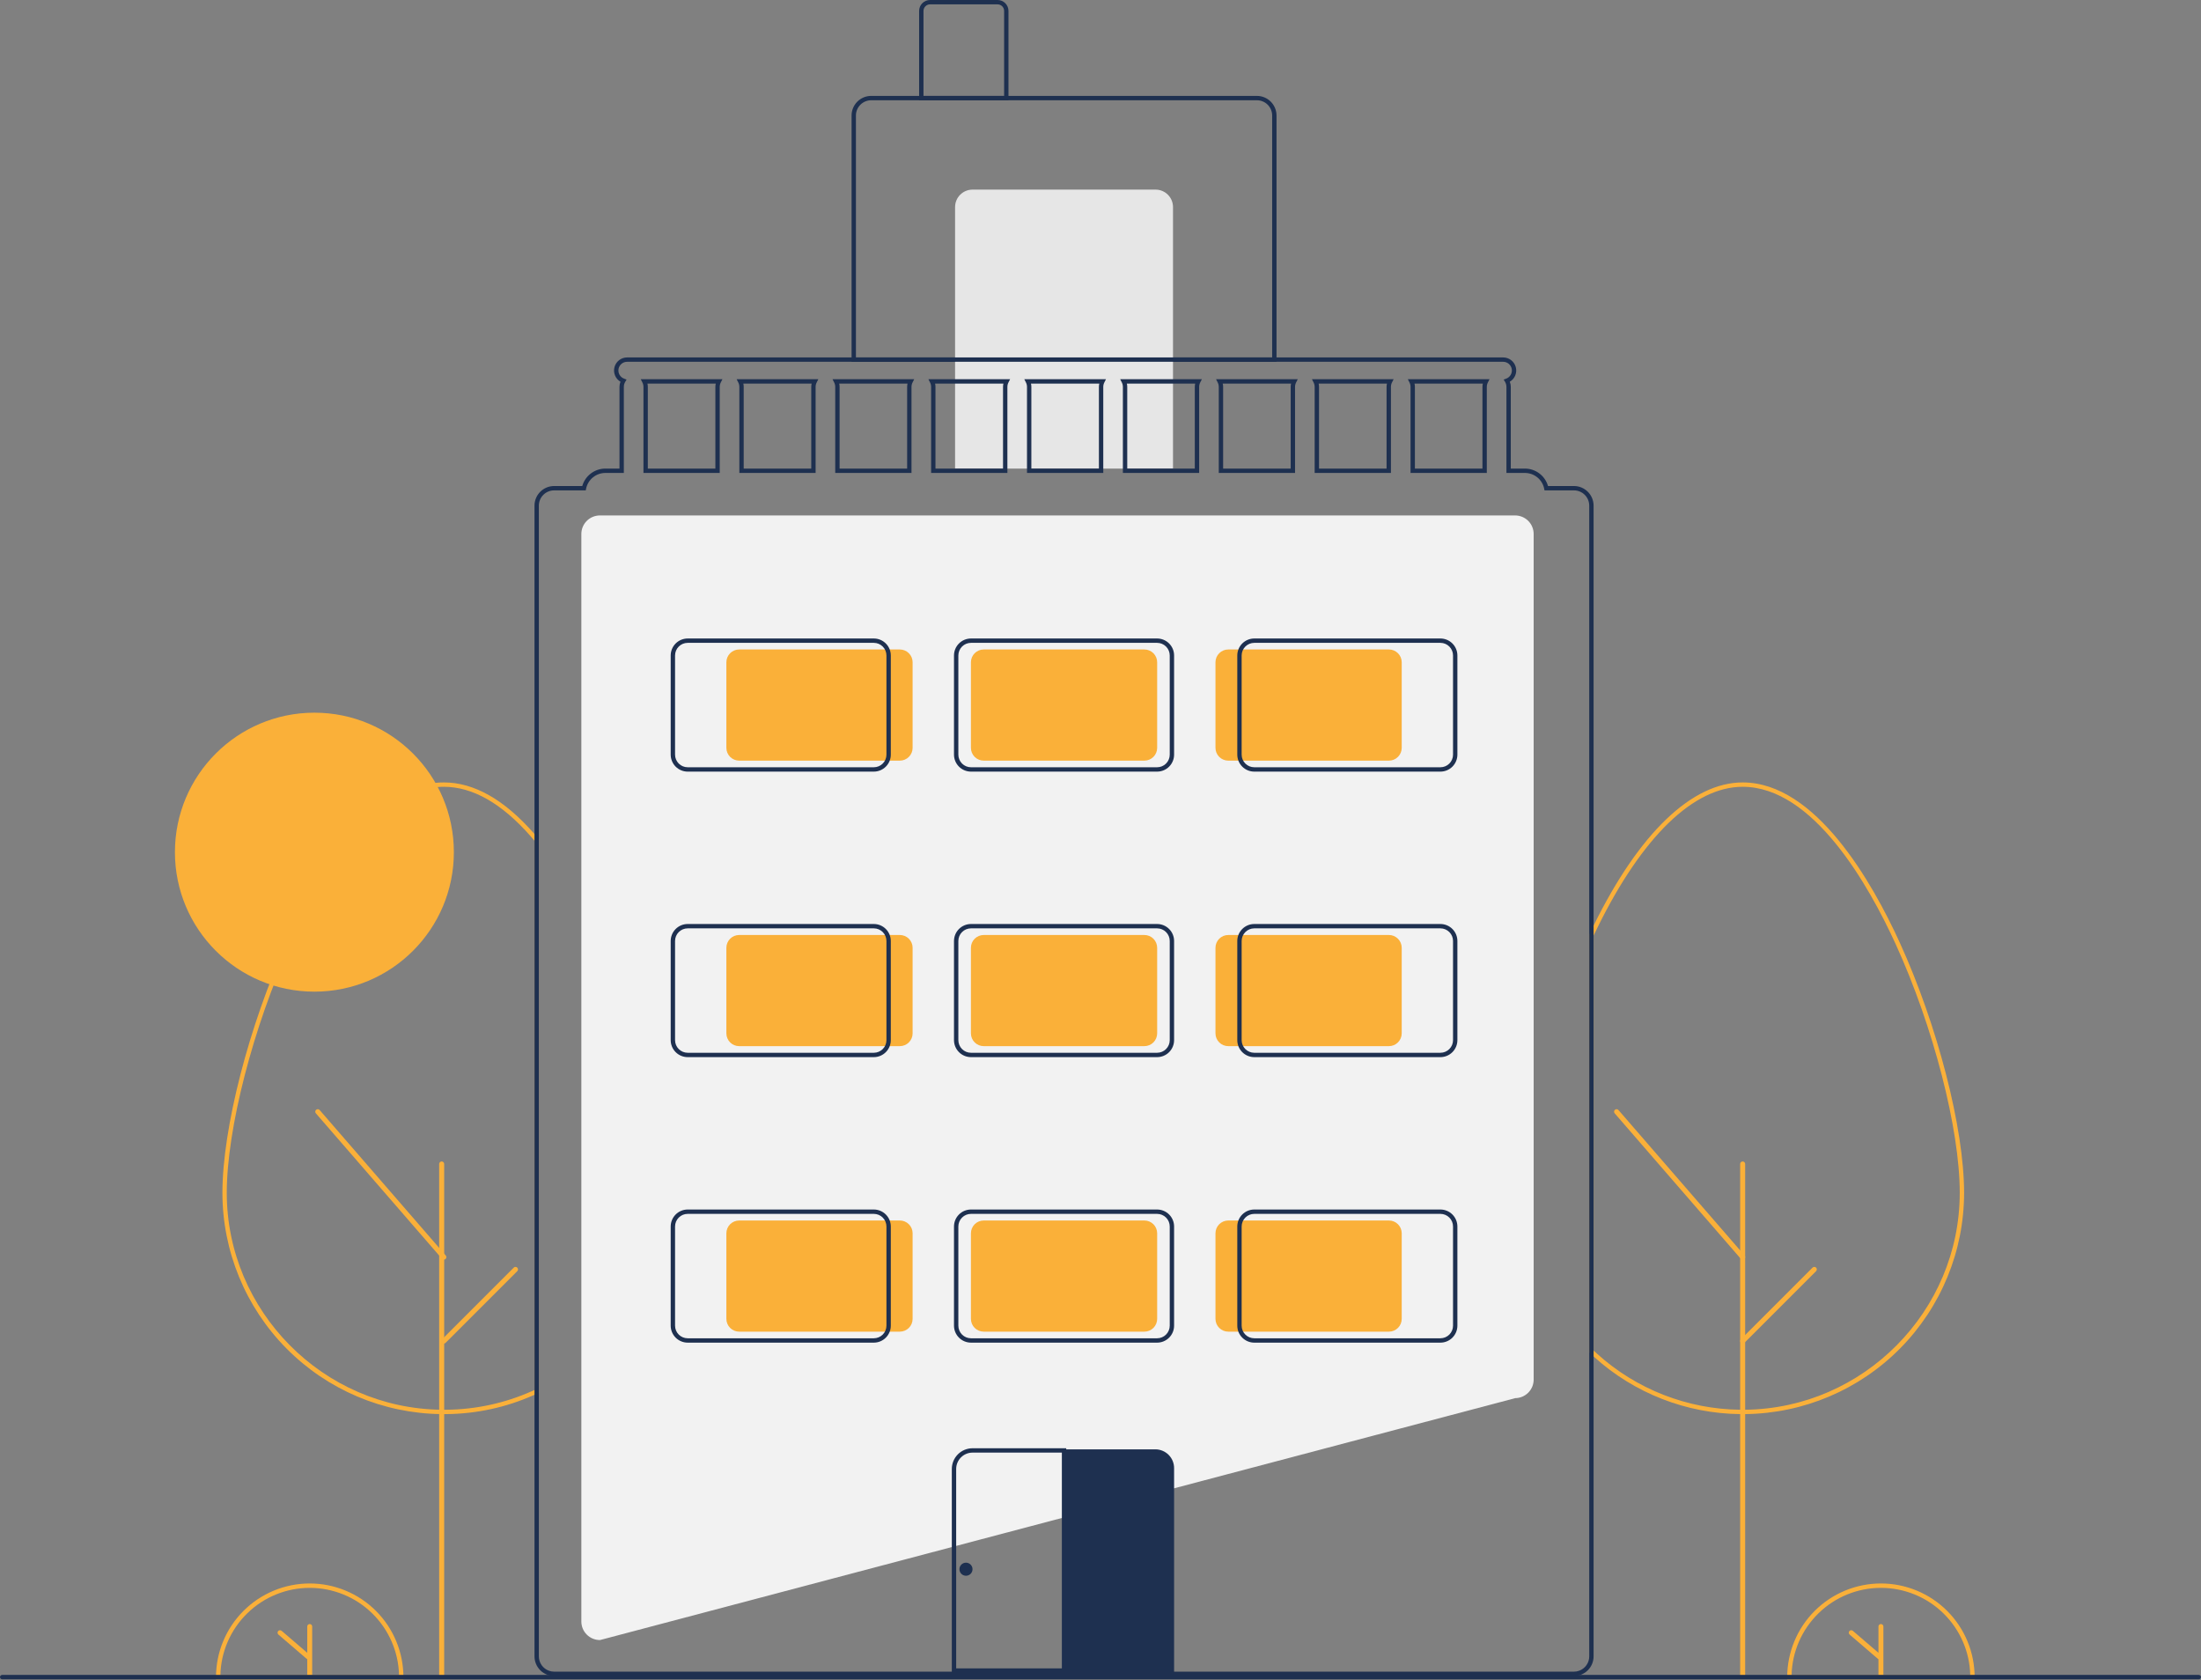 <svg width="1010" height="771" viewBox="0 0 1010 771" fill="none" xmlns="http://www.w3.org/2000/svg">
<rect x="0" y="0" width="1010" height="771" fill="#808080" stroke="none"/>
<g clip-path="url(#clip0_171_55)">
<path d="M144.271 455C179.618 455 208.271 426.346 208.271 391C208.271 355.654 179.618 327 144.271 327C108.925 327 80.272 355.654 80.272 391C80.272 426.346 108.925 455 144.271 455Z" fill="#FAB039"/>
<path d="M275.336 752.5H275.271C273.018 752.497 270.857 751.601 269.264 750.008C267.67 748.414 266.774 746.254 266.771 744V245C266.774 242.746 267.67 240.586 269.264 238.992C270.857 237.399 273.018 236.503 275.271 236.5H695.272C697.525 236.503 699.686 237.399 701.279 238.992C702.873 240.586 703.769 242.746 703.772 245V633C703.769 635.242 702.882 637.393 701.302 638.984C699.723 640.576 697.579 641.48 695.337 641.5L275.336 752.5Z" fill="#F2F2F2"/>
<path d="M585.772 166H390.771V53C390.774 50.614 391.723 48.326 393.411 46.639C395.098 44.952 397.385 44.003 399.771 44H576.772C579.158 44.003 581.445 44.952 583.132 46.639C584.82 48.326 585.769 50.614 585.772 53V166ZM392.771 164H583.772V53C583.769 51.144 583.031 49.365 581.719 48.053C580.407 46.74 578.627 46.002 576.772 46H399.771C397.916 46.002 396.136 46.74 394.824 48.053C393.512 49.365 392.774 51.144 392.771 53V164Z" fill="#1E3050"/>
<path d="M446.271 87H530.272C532.393 87 534.428 87.843 535.928 89.343C537.429 90.843 538.272 92.878 538.272 95V215H438.271V95C438.271 92.878 439.114 90.843 440.615 89.343C442.115 87.843 444.15 87 446.271 87Z" fill="#E6E6E6"/>
<path d="M462.771 46H421.771V5C421.773 3.674 422.3 2.403 423.238 1.466C424.175 0.529 425.446 0.002 426.771 0H457.771C459.097 0.002 460.368 0.529 461.305 1.466C462.243 2.403 462.77 3.674 462.771 5V46ZM423.771 44H460.771V5C460.771 4.205 460.454 3.442 459.892 2.88C459.329 2.317 458.567 2.001 457.771 2H426.771C425.976 2.001 425.214 2.317 424.651 2.88C424.089 3.442 423.772 4.205 423.771 5V44Z" fill="#1E3050"/>
<path d="M799.682 648.84C799.283 648.84 798.895 648.84 798.496 648.83C773.757 648.556 749.969 639.258 731.602 622.683C730.923 622.064 730.249 621.438 729.581 620.804L729.271 620.508V428.856L729.367 428.653C730.029 427.25 730.7 425.867 731.372 424.483C752.172 382.254 776.431 359 799.682 359C833.211 359 859.215 404.994 871.731 432.41C889.136 470.534 901.292 517.774 901.292 547.29C901.284 574.029 890.733 599.687 871.927 618.696C853.122 637.706 827.58 648.533 800.842 648.83C800.469 648.84 800.07 648.84 799.682 648.84ZM731.271 619.651C731.825 620.174 732.385 620.691 732.945 621.201C750.954 637.451 774.277 646.565 798.532 646.83C798.937 646.84 799.321 646.829 799.708 646.84C800.071 646.84 800.443 646.84 800.806 646.831C855.118 646.228 899.292 601.574 899.292 547.29C899.292 518.03 887.21 471.131 869.912 433.24C857.595 406.261 832.093 361 799.682 361C777.233 361 753.612 383.857 733.168 425.362C732.535 426.667 731.899 427.977 731.271 429.304L731.271 619.651Z" fill="#FAB039"/>
<path d="M799.677 770.088C799.372 770.088 799.079 769.967 798.863 769.751C798.648 769.535 798.526 769.243 798.526 768.937V534.069C798.525 533.917 798.555 533.767 798.612 533.627C798.669 533.486 798.754 533.359 798.861 533.251C798.968 533.144 799.095 533.058 799.235 533C799.375 532.942 799.525 532.912 799.677 532.912C799.829 532.912 799.979 532.942 800.119 533C800.259 533.058 800.386 533.144 800.493 533.251C800.6 533.359 800.684 533.486 800.742 533.627C800.799 533.767 800.828 533.917 800.827 534.069V768.937C800.827 769.243 800.706 769.535 800.49 769.751C800.275 769.967 799.982 770.088 799.677 770.088Z" fill="#FAB039"/>
<path d="M202.677 770.088C202.372 770.088 202.079 769.967 201.863 769.751C201.648 769.535 201.526 769.243 201.526 768.937V534.069C201.525 533.917 201.555 533.767 201.612 533.627C201.669 533.486 201.754 533.359 201.861 533.251C201.968 533.144 202.095 533.058 202.235 533C202.375 532.942 202.525 532.912 202.677 532.912C202.829 532.912 202.979 532.942 203.119 533C203.259 533.058 203.386 533.144 203.493 533.251C203.6 533.359 203.684 533.486 203.742 533.627C203.799 533.767 203.828 533.917 203.827 534.069V768.937C203.827 769.243 203.706 769.535 203.49 769.751C203.275 769.967 202.982 770.088 202.677 770.088Z" fill="#FAB039"/>
<path d="M799.677 577.951C799.513 577.951 799.349 577.916 799.199 577.847C799.049 577.779 798.916 577.679 798.808 577.554L740.944 510.824C740.745 510.593 740.645 510.293 740.667 509.989C740.689 509.685 740.831 509.402 741.061 509.202C741.291 509.003 741.591 508.903 741.895 508.924C742.199 508.945 742.482 509.086 742.683 509.316L800.546 576.046C800.691 576.213 800.784 576.418 800.816 576.636C800.847 576.854 800.815 577.077 800.724 577.278C800.632 577.478 800.485 577.648 800.299 577.768C800.114 577.887 799.898 577.951 799.677 577.951Z" fill="#FAB039"/>
<path d="M799.677 616.462C799.449 616.462 799.227 616.394 799.038 616.268C798.848 616.141 798.701 615.962 798.614 615.752C798.527 615.541 798.504 615.31 798.548 615.087C798.593 614.864 798.702 614.659 798.863 614.498L831.742 581.618C831.958 581.403 832.251 581.283 832.555 581.283C832.86 581.284 833.152 581.405 833.367 581.62C833.582 581.836 833.704 582.128 833.704 582.432C833.705 582.737 833.584 583.029 833.369 583.245L800.49 616.125C800.384 616.232 800.257 616.317 800.117 616.375C799.978 616.432 799.828 616.462 799.677 616.462Z" fill="#FAB039"/>
<path d="M906.124 770.563H820.119V769.563C820.116 763.915 821.226 758.32 823.386 753.101C825.546 747.881 828.713 743.138 832.706 739.143C836.7 735.147 841.441 731.978 846.66 729.816C851.879 727.653 857.472 726.54 863.121 726.54C868.77 726.54 874.364 727.653 879.582 729.816C884.801 731.978 889.543 735.147 893.536 739.143C897.529 743.138 900.696 747.881 902.856 753.101C905.016 758.32 906.127 763.915 906.124 769.563L906.124 770.563ZM822.131 768.563H904.112C903.851 757.865 899.418 747.693 891.759 740.219C884.1 732.744 873.823 728.561 863.121 728.561C852.42 728.561 842.142 732.744 834.484 740.219C826.825 747.693 822.392 757.865 822.131 768.563Z" fill="#FAB039"/>
<path d="M863.121 745.156C862.82 745.156 862.531 745.276 862.318 745.489C862.105 745.702 861.986 745.991 861.986 746.292V758.351L850.238 748.268C850.125 748.171 849.994 748.096 849.852 748.05C849.71 748.003 849.561 747.985 849.412 747.996C849.263 748.007 849.118 748.047 848.984 748.115C848.851 748.182 848.732 748.275 848.635 748.388C848.538 748.502 848.464 748.633 848.418 748.775C848.371 748.917 848.353 749.067 848.365 749.215C848.376 749.364 848.417 749.509 848.485 749.643C848.552 749.776 848.646 749.894 848.759 749.991L861.986 761.343V768.428C861.985 768.577 862.014 768.725 862.071 768.864C862.128 769.002 862.212 769.127 862.317 769.233C862.423 769.339 862.548 769.423 862.686 769.48C862.824 769.537 862.972 769.567 863.121 769.567C863.27 769.567 863.418 769.537 863.556 769.48C863.694 769.423 863.819 769.339 863.925 769.233C864.03 769.127 864.114 769.002 864.171 768.864C864.228 768.725 864.257 768.577 864.256 768.428V746.292C864.256 745.991 864.137 745.702 863.924 745.489C863.711 745.276 863.422 745.156 863.121 745.156Z" fill="#FAB039"/>
<path d="M185.124 770.563H99.119V769.563C99.116 763.915 100.226 758.32 102.386 753.101C104.546 747.881 107.713 743.138 111.706 739.143C115.7 735.147 120.441 731.978 125.66 729.816C130.879 727.653 136.472 726.54 142.121 726.54C147.77 726.54 153.364 727.653 158.582 729.816C163.801 731.978 168.543 735.147 172.536 739.143C176.529 743.138 179.697 747.881 181.856 753.101C184.016 758.32 185.127 763.915 185.124 769.563L185.124 770.563ZM101.131 768.563H183.112C182.851 757.865 178.418 747.693 170.759 740.219C163.1 732.744 152.823 728.561 142.121 728.561C131.42 728.561 121.142 732.744 113.484 740.219C105.825 747.693 101.392 757.865 101.131 768.563Z" fill="#FAB039"/>
<path d="M142.121 745.156C141.82 745.156 141.531 745.276 141.318 745.489C141.105 745.702 140.986 745.991 140.986 746.292V758.351L129.238 748.268C129.125 748.171 128.994 748.096 128.852 748.05C128.71 748.003 128.561 747.985 128.412 747.996C128.263 748.007 128.118 748.047 127.984 748.115C127.851 748.182 127.732 748.275 127.635 748.388C127.538 748.502 127.464 748.633 127.418 748.775C127.371 748.917 127.353 749.067 127.365 749.215C127.376 749.364 127.417 749.509 127.485 749.643C127.552 749.776 127.646 749.894 127.759 749.991L140.986 761.343V768.428C140.985 768.577 141.014 768.725 141.071 768.864C141.128 769.002 141.212 769.127 141.317 769.233C141.423 769.339 141.548 769.423 141.686 769.48C141.824 769.537 141.972 769.567 142.121 769.567C142.27 769.567 142.418 769.537 142.556 769.48C142.694 769.423 142.82 769.339 142.925 769.233C143.03 769.127 143.114 769.002 143.171 768.864C143.228 768.725 143.257 768.577 143.256 768.428V746.292C143.256 745.991 143.137 745.702 142.924 745.489C142.711 745.276 142.422 745.156 142.121 745.156Z" fill="#FAB039"/>
<path d="M203.682 648.84C203.283 648.84 202.895 648.84 202.496 648.83C175.762 648.528 150.224 637.698 131.422 618.69C112.62 599.681 102.071 574.026 102.062 547.29C102.062 517.773 114.218 470.533 131.623 432.41C144.14 404.994 170.146 359 203.682 359C217.495 359 231.404 366.873 245.023 382.401C245.699 383.167 246.375 383.955 247.043 384.763L247.271 385.041V639.027L246.707 639.3C246.034 639.626 245.352 639.932 244.669 640.228C232.119 645.781 218.566 648.709 204.842 648.83C204.469 648.84 204.07 648.84 203.682 648.84ZM203.682 361C171.265 361 145.76 406.261 133.442 433.24C116.143 471.13 104.062 518.029 104.062 547.29C104.062 601.565 148.236 646.218 202.533 646.83C202.937 646.84 203.315 646.843 203.708 646.84C204.071 646.84 204.443 646.84 204.806 646.831C218.265 646.713 231.559 643.842 243.867 638.395C244.339 638.191 244.807 637.983 245.271 637.768V385.761C244.692 385.065 244.107 384.386 243.521 383.721C230.297 368.644 216.893 361 203.682 361Z" fill="#FAB039"/>
<path d="M203.677 577.951C203.513 577.951 203.349 577.916 203.199 577.847C203.049 577.779 202.916 577.679 202.808 577.554L144.944 510.824C144.745 510.593 144.645 510.293 144.667 509.989C144.689 509.685 144.831 509.402 145.061 509.202C145.291 509.003 145.591 508.903 145.895 508.924C146.199 508.945 146.482 509.086 146.683 509.316L204.546 576.046C204.691 576.213 204.784 576.418 204.816 576.636C204.847 576.854 204.815 577.077 204.724 577.278C204.632 577.478 204.485 577.648 204.299 577.768C204.114 577.887 203.898 577.951 203.677 577.951Z" fill="#FAB039"/>
<path d="M203.677 616.462C203.45 616.462 203.227 616.394 203.038 616.268C202.849 616.141 202.701 615.962 202.614 615.752C202.527 615.541 202.505 615.31 202.549 615.087C202.593 614.864 202.703 614.659 202.864 614.498L235.743 581.618C235.959 581.403 236.251 581.283 236.556 581.283C236.86 581.284 237.152 581.405 237.368 581.62C237.583 581.836 237.704 582.128 237.705 582.432C237.705 582.737 237.585 583.029 237.37 583.245L204.491 616.125C204.384 616.232 204.257 616.317 204.118 616.375C203.978 616.432 203.828 616.462 203.677 616.462Z" fill="#FAB039"/>
<path d="M294.031 174L294.771 175.46C295.1 176.09 295.271 176.79 295.271 177.5V217H330.271V177.5C330.272 176.79 330.443 176.09 330.771 175.46L331.512 174H294.031ZM328.271 177.5V215H297.271V177.5C297.272 176.995 297.212 176.491 297.091 176H328.452C328.331 176.491 328.271 176.995 328.271 177.5ZM338.031 174L338.771 175.46C339.1 176.09 339.271 176.79 339.271 177.5V217H374.271V177.5C374.272 176.79 374.443 176.09 374.771 175.46L375.512 174H338.031ZM372.271 177.5V215H341.271V177.5C341.272 176.995 341.212 176.491 341.091 176H372.452C372.331 176.491 372.271 176.995 372.271 177.5ZM382.031 174L382.771 175.46C383.1 176.09 383.271 176.79 383.271 177.5V217H418.272V177.5C418.272 176.79 418.443 176.09 418.772 175.46L419.512 174H382.031ZM416.271 177.5V215H385.271V177.5C385.272 176.995 385.212 176.491 385.091 176H416.452C416.331 176.491 416.271 176.995 416.271 177.5ZM426.031 174L426.772 175.46C427.1 176.09 427.271 176.79 427.272 177.5V217H462.272V177.5C462.272 176.79 462.443 176.09 462.772 175.46L463.512 174H426.031ZM460.272 177.5V215H429.272V177.5C429.272 176.995 429.212 176.491 429.091 176H460.452C460.331 176.491 460.271 176.995 460.272 177.5ZM470.031 174L470.772 175.46C471.1 176.09 471.271 176.79 471.272 177.5V217H506.272V177.5C506.272 176.79 506.443 176.09 506.772 175.46L507.512 174H470.031ZM504.272 177.5V215H473.272V177.5C473.272 176.995 473.212 176.491 473.091 176H504.452C504.331 176.491 504.271 176.995 504.272 177.5ZM514.031 174L514.772 175.46C515.1 176.09 515.271 176.79 515.272 177.5V217H550.272V177.5C550.272 176.79 550.443 176.09 550.772 175.46L551.512 174H514.031ZM548.272 177.5V215H517.272V177.5C517.272 176.995 517.212 176.491 517.091 176H548.452C548.331 176.491 548.271 176.995 548.272 177.5ZM558.031 174L558.772 175.46C559.1 176.09 559.271 176.79 559.272 177.5V217H594.272V177.5C594.272 176.79 594.443 176.09 594.772 175.46L595.512 174H558.031ZM592.272 177.5V215H561.272V177.5C561.272 176.995 561.212 176.491 561.091 176H592.452C592.331 176.491 592.271 176.995 592.272 177.5ZM602.031 174L602.772 175.46C603.1 176.09 603.271 176.79 603.272 177.5V217H638.272V177.5C638.272 176.79 638.443 176.09 638.772 175.46L639.512 174H602.031ZM636.272 177.5V215H605.272V177.5C605.272 176.995 605.212 176.491 605.091 176H636.452C636.331 176.491 636.271 176.995 636.272 177.5ZM646.031 174L646.772 175.46C647.1 176.09 647.271 176.79 647.272 177.5V217H682.272V177.5C682.272 176.79 682.443 176.09 682.772 175.46L683.512 174H646.031ZM680.272 177.5V215H649.272V177.5C649.272 176.995 649.212 176.491 649.091 176H680.452C680.331 176.491 680.271 176.995 680.272 177.5ZM646.031 174L646.772 175.46C647.1 176.09 647.271 176.79 647.272 177.5V217H682.272V177.5C682.272 176.79 682.443 176.09 682.772 175.46L683.512 174H646.031ZM680.272 177.5V215H649.272V177.5C649.272 176.995 649.212 176.491 649.091 176H680.452C680.331 176.491 680.271 176.995 680.272 177.5ZM602.031 174L602.772 175.46C603.1 176.09 603.271 176.79 603.272 177.5V217H638.272V177.5C638.272 176.79 638.443 176.09 638.772 175.46L639.512 174H602.031ZM636.272 177.5V215H605.272V177.5C605.272 176.995 605.212 176.491 605.091 176H636.452C636.331 176.491 636.271 176.995 636.272 177.5ZM558.031 174L558.772 175.46C559.1 176.09 559.271 176.79 559.272 177.5V217H594.272V177.5C594.272 176.79 594.443 176.09 594.772 175.46L595.512 174H558.031ZM592.272 177.5V215H561.272V177.5C561.272 176.995 561.212 176.491 561.091 176H592.452C592.331 176.491 592.271 176.995 592.272 177.5ZM514.031 174L514.772 175.46C515.1 176.09 515.271 176.79 515.272 177.5V217H550.272V177.5C550.272 176.79 550.443 176.09 550.772 175.46L551.512 174H514.031ZM548.272 177.5V215H517.272V177.5C517.272 176.995 517.212 176.491 517.091 176H548.452C548.331 176.491 548.271 176.995 548.272 177.5ZM470.031 174L470.772 175.46C471.1 176.09 471.271 176.79 471.272 177.5V217H506.272V177.5C506.272 176.79 506.443 176.09 506.772 175.46L507.512 174H470.031ZM504.272 177.5V215H473.272V177.5C473.272 176.995 473.212 176.491 473.091 176H504.452C504.331 176.491 504.271 176.995 504.272 177.5ZM426.031 174L426.772 175.46C427.1 176.09 427.271 176.79 427.272 177.5V217H462.272V177.5C462.272 176.79 462.443 176.09 462.772 175.46L463.512 174H426.031ZM460.272 177.5V215H429.272V177.5C429.272 176.995 429.212 176.491 429.091 176H460.452C460.331 176.491 460.271 176.995 460.272 177.5ZM382.031 174L382.771 175.46C383.1 176.09 383.271 176.79 383.271 177.5V217H418.272V177.5C418.272 176.79 418.443 176.09 418.772 175.46L419.512 174H382.031ZM416.271 177.5V215H385.271V177.5C385.272 176.995 385.212 176.491 385.091 176H416.452C416.331 176.491 416.271 176.995 416.271 177.5ZM338.031 174L338.771 175.46C339.1 176.09 339.271 176.79 339.271 177.5V217H374.271V177.5C374.272 176.79 374.443 176.09 374.771 175.46L375.512 174H338.031ZM372.271 177.5V215H341.271V177.5C341.272 176.995 341.212 176.491 341.091 176H372.452C372.331 176.491 372.271 176.995 372.271 177.5ZM294.031 174L294.771 175.46C295.1 176.09 295.271 176.79 295.271 177.5V217H330.271V177.5C330.272 176.79 330.443 176.09 330.771 175.46L331.512 174H294.031ZM328.271 177.5V215H297.271V177.5C297.272 176.995 297.212 176.491 297.091 176H328.452C328.331 176.491 328.271 176.995 328.271 177.5ZM646.031 174L646.772 175.46C647.1 176.09 647.271 176.79 647.272 177.5V217H682.272V177.5C682.272 176.79 682.443 176.09 682.772 175.46L683.512 174H646.031ZM680.272 177.5V215H649.272V177.5C649.272 176.995 649.212 176.491 649.091 176H680.452C680.331 176.491 680.271 176.995 680.272 177.5ZM602.031 174L602.772 175.46C603.1 176.09 603.271 176.79 603.272 177.5V217H638.272V177.5C638.272 176.79 638.443 176.09 638.772 175.46L639.512 174H602.031ZM636.272 177.5V215H605.272V177.5C605.272 176.995 605.212 176.491 605.091 176H636.452C636.331 176.491 636.271 176.995 636.272 177.5ZM558.031 174L558.772 175.46C559.1 176.09 559.271 176.79 559.272 177.5V217H594.272V177.5C594.272 176.79 594.443 176.09 594.772 175.46L595.512 174H558.031ZM592.272 177.5V215H561.272V177.5C561.272 176.995 561.212 176.491 561.091 176H592.452C592.331 176.491 592.271 176.995 592.272 177.5ZM514.031 174L514.772 175.46C515.1 176.09 515.271 176.79 515.272 177.5V217H550.272V177.5C550.272 176.79 550.443 176.09 550.772 175.46L551.512 174H514.031ZM548.272 177.5V215H517.272V177.5C517.272 176.995 517.212 176.491 517.091 176H548.452C548.331 176.491 548.271 176.995 548.272 177.5ZM470.031 174L470.772 175.46C471.1 176.09 471.271 176.79 471.272 177.5V217H506.272V177.5C506.272 176.79 506.443 176.09 506.772 175.46L507.512 174H470.031ZM504.272 177.5V215H473.272V177.5C473.272 176.995 473.212 176.491 473.091 176H504.452C504.331 176.491 504.271 176.995 504.272 177.5ZM426.031 174L426.772 175.46C427.1 176.09 427.271 176.79 427.272 177.5V217H462.272V177.5C462.272 176.79 462.443 176.09 462.772 175.46L463.512 174H426.031ZM460.272 177.5V215H429.272V177.5C429.272 176.995 429.212 176.491 429.091 176H460.452C460.331 176.491 460.271 176.995 460.272 177.5ZM382.031 174L382.771 175.46C383.1 176.09 383.271 176.79 383.271 177.5V217H418.272V177.5C418.272 176.79 418.443 176.09 418.772 175.46L419.512 174H382.031ZM416.271 177.5V215H385.271V177.5C385.272 176.995 385.212 176.491 385.091 176H416.452C416.331 176.491 416.271 176.995 416.271 177.5ZM338.031 174L338.771 175.46C339.1 176.09 339.271 176.79 339.271 177.5V217H374.271V177.5C374.272 176.79 374.443 176.09 374.771 175.46L375.512 174H338.031ZM372.271 177.5V215H341.271V177.5C341.272 176.995 341.212 176.491 341.091 176H372.452C372.331 176.491 372.271 176.995 372.271 177.5ZM294.031 174L294.771 175.46C295.1 176.09 295.271 176.79 295.271 177.5V217H330.271V177.5C330.272 176.79 330.443 176.09 330.771 175.46L331.512 174H294.031ZM328.271 177.5V215H297.271V177.5C297.272 176.995 297.212 176.491 297.091 176H328.452C328.331 176.491 328.271 176.995 328.271 177.5ZM646.031 174L646.772 175.46C647.1 176.09 647.271 176.79 647.272 177.5V217H682.272V177.5C682.272 176.79 682.443 176.09 682.772 175.46L683.512 174H646.031ZM680.272 177.5V215H649.272V177.5C649.272 176.995 649.212 176.491 649.091 176H680.452C680.331 176.491 680.271 176.995 680.272 177.5ZM602.031 174L602.772 175.46C603.1 176.09 603.271 176.79 603.272 177.5V217H638.272V177.5C638.272 176.79 638.443 176.09 638.772 175.46L639.512 174H602.031ZM636.272 177.5V215H605.272V177.5C605.272 176.995 605.212 176.491 605.091 176H636.452C636.331 176.491 636.271 176.995 636.272 177.5ZM558.031 174L558.772 175.46C559.1 176.09 559.271 176.79 559.272 177.5V217H594.272V177.5C594.272 176.79 594.443 176.09 594.772 175.46L595.512 174H558.031ZM592.272 177.5V215H561.272V177.5C561.272 176.995 561.212 176.491 561.091 176H592.452C592.331 176.491 592.271 176.995 592.272 177.5ZM514.031 174L514.772 175.46C515.1 176.09 515.271 176.79 515.272 177.5V217H550.272V177.5C550.272 176.79 550.443 176.09 550.772 175.46L551.512 174H514.031ZM548.272 177.5V215H517.272V177.5C517.272 176.995 517.212 176.491 517.091 176H548.452C548.331 176.491 548.271 176.995 548.272 177.5ZM470.031 174L470.772 175.46C471.1 176.09 471.271 176.79 471.272 177.5V217H506.272V177.5C506.272 176.79 506.443 176.09 506.772 175.46L507.512 174H470.031ZM504.272 177.5V215H473.272V177.5C473.272 176.995 473.212 176.491 473.091 176H504.452C504.331 176.491 504.271 176.995 504.272 177.5ZM426.031 174L426.772 175.46C427.1 176.09 427.271 176.79 427.272 177.5V217H462.272V177.5C462.272 176.79 462.443 176.09 462.772 175.46L463.512 174H426.031ZM460.272 177.5V215H429.272V177.5C429.272 176.995 429.212 176.491 429.091 176H460.452C460.331 176.491 460.271 176.995 460.272 177.5ZM382.031 174L382.771 175.46C383.1 176.09 383.271 176.79 383.271 177.5V217H418.272V177.5C418.272 176.79 418.443 176.09 418.772 175.46L419.512 174H382.031ZM416.271 177.5V215H385.271V177.5C385.272 176.995 385.212 176.491 385.091 176H416.452C416.331 176.491 416.271 176.995 416.271 177.5ZM338.031 174L338.771 175.46C339.1 176.09 339.271 176.79 339.271 177.5V217H374.271V177.5C374.272 176.79 374.443 176.09 374.771 175.46L375.512 174H338.031ZM372.271 177.5V215H341.271V177.5C341.272 176.995 341.212 176.491 341.091 176H372.452C372.331 176.491 372.271 176.995 372.271 177.5ZM294.031 174L294.771 175.46C295.1 176.09 295.271 176.79 295.271 177.5V217H330.271V177.5C330.272 176.79 330.443 176.09 330.771 175.46L331.512 174H294.031ZM328.271 177.5V215H297.271V177.5C297.272 176.995 297.212 176.491 297.091 176H328.452C328.331 176.491 328.271 176.995 328.271 177.5ZM646.031 174L646.772 175.46C647.1 176.09 647.271 176.79 647.272 177.5V217H682.272V177.5C682.272 176.79 682.443 176.09 682.772 175.46L683.512 174H646.031ZM680.272 177.5V215H649.272V177.5C649.272 176.995 649.212 176.491 649.091 176H680.452C680.331 176.491 680.271 176.995 680.272 177.5ZM602.031 174L602.772 175.46C603.1 176.09 603.271 176.79 603.272 177.5V217H638.272V177.5C638.272 176.79 638.443 176.09 638.772 175.46L639.512 174H602.031ZM636.272 177.5V215H605.272V177.5C605.272 176.995 605.212 176.491 605.091 176H636.452C636.331 176.491 636.271 176.995 636.272 177.5ZM558.031 174L558.772 175.46C559.1 176.09 559.271 176.79 559.272 177.5V217H594.272V177.5C594.272 176.79 594.443 176.09 594.772 175.46L595.512 174H558.031ZM592.272 177.5V215H561.272V177.5C561.272 176.995 561.212 176.491 561.091 176H592.452C592.331 176.491 592.271 176.995 592.272 177.5ZM514.031 174L514.772 175.46C515.1 176.09 515.271 176.79 515.272 177.5V217H550.272V177.5C550.272 176.79 550.443 176.09 550.772 175.46L551.512 174H514.031ZM548.272 177.5V215H517.272V177.5C517.272 176.995 517.212 176.491 517.091 176H548.452C548.331 176.491 548.271 176.995 548.272 177.5ZM470.031 174L470.772 175.46C471.1 176.09 471.271 176.79 471.272 177.5V217H506.272V177.5C506.272 176.79 506.443 176.09 506.772 175.46L507.512 174H470.031ZM504.272 177.5V215H473.272V177.5C473.272 176.995 473.212 176.491 473.091 176H504.452C504.331 176.491 504.271 176.995 504.272 177.5ZM426.031 174L426.772 175.46C427.1 176.09 427.271 176.79 427.272 177.5V217H462.272V177.5C462.272 176.79 462.443 176.09 462.772 175.46L463.512 174H426.031ZM460.272 177.5V215H429.272V177.5C429.272 176.995 429.212 176.491 429.091 176H460.452C460.331 176.491 460.271 176.995 460.272 177.5ZM382.031 174L382.771 175.46C383.1 176.09 383.271 176.79 383.271 177.5V217H418.272V177.5C418.272 176.79 418.443 176.09 418.772 175.46L419.512 174H382.031ZM416.271 177.5V215H385.271V177.5C385.272 176.995 385.212 176.491 385.091 176H416.452C416.331 176.491 416.271 176.995 416.271 177.5ZM338.031 174L338.771 175.46C339.1 176.09 339.271 176.79 339.271 177.5V217H374.271V177.5C374.272 176.79 374.443 176.09 374.771 175.46L375.512 174H338.031ZM372.271 177.5V215H341.271V177.5C341.272 176.995 341.212 176.491 341.091 176H372.452C372.331 176.491 372.271 176.995 372.271 177.5ZM294.031 174L294.771 175.46C295.1 176.09 295.271 176.79 295.271 177.5V217H330.271V177.5C330.272 176.79 330.443 176.09 330.771 175.46L331.512 174H294.031ZM328.271 177.5V215H297.271V177.5C297.272 176.995 297.212 176.491 297.091 176H328.452C328.331 176.491 328.271 176.995 328.271 177.5ZM646.031 174L646.772 175.46C647.1 176.09 647.271 176.79 647.272 177.5V217H682.272V177.5C682.272 176.79 682.443 176.09 682.772 175.46L683.512 174H646.031ZM680.272 177.5V215H649.272V177.5C649.272 176.995 649.212 176.491 649.091 176H680.452C680.331 176.491 680.271 176.995 680.272 177.5ZM602.772 175.46C603.1 176.09 603.271 176.79 603.272 177.5V217H638.272V177.5C638.272 176.79 638.443 176.09 638.772 175.46L639.512 174H602.031L602.772 175.46ZM636.452 176C636.331 176.491 636.271 176.995 636.272 177.5V215H605.272V177.5C605.272 176.995 605.212 176.491 605.091 176H636.452ZM558.772 175.46C559.1 176.09 559.271 176.79 559.272 177.5V217H594.272V177.5C594.272 176.79 594.443 176.09 594.772 175.46L595.512 174H558.031L558.772 175.46ZM592.452 176C592.331 176.491 592.271 176.995 592.272 177.5V215H561.272V177.5C561.272 176.995 561.212 176.491 561.091 176H592.452ZM514.772 175.46C515.1 176.09 515.271 176.79 515.272 177.5V217H550.272V177.5C550.272 176.79 550.443 176.09 550.772 175.46L551.512 174H514.031L514.772 175.46ZM548.452 176C548.331 176.491 548.271 176.995 548.272 177.5V215H517.272V177.5C517.272 176.995 517.212 176.491 517.091 176H548.452ZM470.772 175.46C471.1 176.09 471.271 176.79 471.272 177.5V217H506.272V177.5C506.272 176.79 506.443 176.09 506.772 175.46L507.512 174H470.031L470.772 175.46ZM504.452 176C504.331 176.491 504.271 176.995 504.272 177.5V215H473.272V177.5C473.272 176.995 473.212 176.491 473.091 176H504.452ZM426.772 175.46C427.1 176.09 427.271 176.79 427.272 177.5V217H462.272V177.5C462.272 176.79 462.443 176.09 462.772 175.46L463.512 174H426.031L426.772 175.46ZM460.452 176C460.331 176.491 460.271 176.995 460.272 177.5V215H429.272V177.5C429.272 176.995 429.212 176.491 429.091 176H460.452ZM382.771 175.46C383.1 176.09 383.271 176.79 383.271 177.5V217H418.272V177.5C418.272 176.79 418.443 176.09 418.772 175.46L419.512 174H382.031L382.771 175.46ZM416.452 176C416.331 176.491 416.271 176.995 416.271 177.5V215H385.271V177.5C385.272 176.995 385.212 176.491 385.091 176H416.452ZM338.771 175.46C339.1 176.09 339.271 176.79 339.271 177.5V217H374.271V177.5C374.272 176.79 374.443 176.09 374.771 175.46L375.512 174H338.031L338.771 175.46ZM372.452 176C372.331 176.491 372.271 176.995 372.271 177.5V215H341.271V177.5C341.272 176.995 341.212 176.491 341.091 176H372.452ZM294.771 175.46C295.1 176.09 295.271 176.79 295.271 177.5V217H330.271V177.5C330.272 176.79 330.443 176.09 330.771 175.46L331.512 174H294.031L294.771 175.46ZM328.452 176C328.331 176.491 328.271 176.995 328.271 177.5V215H297.271V177.5C297.272 176.995 297.212 176.491 297.091 176H328.452ZM646.772 175.46C647.1 176.09 647.271 176.79 647.272 177.5V217H682.272V177.5C682.272 176.79 682.443 176.09 682.772 175.46L683.512 174H646.031L646.772 175.46ZM680.452 176C680.331 176.491 680.271 176.995 680.272 177.5V215H649.272V177.5C649.272 176.995 649.212 176.491 649.091 176H680.452ZM602.772 175.46C603.1 176.09 603.271 176.79 603.272 177.5V217H638.272V177.5C638.272 176.79 638.443 176.09 638.772 175.46L639.512 174H602.031L602.772 175.46ZM636.452 176C636.331 176.491 636.271 176.995 636.272 177.5V215H605.272V177.5C605.272 176.995 605.212 176.491 605.091 176H636.452ZM558.772 175.46C559.1 176.09 559.271 176.79 559.272 177.5V217H594.272V177.5C594.272 176.79 594.443 176.09 594.772 175.46L595.512 174H558.031L558.772 175.46ZM592.452 176C592.331 176.491 592.271 176.995 592.272 177.5V215H561.272V177.5C561.272 176.995 561.212 176.491 561.091 176H592.452ZM514.772 175.46C515.1 176.09 515.271 176.79 515.272 177.5V217H550.272V177.5C550.272 176.79 550.443 176.09 550.772 175.46L551.512 174H514.031L514.772 175.46ZM548.452 176C548.331 176.491 548.271 176.995 548.272 177.5V215H517.272V177.5C517.272 176.995 517.212 176.491 517.091 176H548.452ZM470.772 175.46C471.1 176.09 471.271 176.79 471.272 177.5V217H506.272V177.5C506.272 176.79 506.443 176.09 506.772 175.46L507.512 174H470.031L470.772 175.46ZM504.452 176C504.331 176.491 504.271 176.995 504.272 177.5V215H473.272V177.5C473.272 176.995 473.212 176.491 473.091 176H504.452ZM426.772 175.46C427.1 176.09 427.271 176.79 427.272 177.5V217H462.272V177.5C462.272 176.79 462.443 176.09 462.772 175.46L463.512 174H426.031L426.772 175.46ZM460.452 176C460.331 176.491 460.271 176.995 460.272 177.5V215H429.272V177.5C429.272 176.995 429.212 176.491 429.091 176H460.452ZM382.771 175.46C383.1 176.09 383.271 176.79 383.271 177.5V217H418.272V177.5C418.272 176.79 418.443 176.09 418.772 175.46L419.512 174H382.031L382.771 175.46ZM416.452 176C416.331 176.491 416.271 176.995 416.271 177.5V215H385.271V177.5C385.272 176.995 385.212 176.491 385.091 176H416.452ZM338.771 175.46C339.1 176.09 339.271 176.79 339.271 177.5V217H374.271V177.5C374.272 176.79 374.443 176.09 374.771 175.46L375.512 174H338.031L338.771 175.46ZM372.452 176C372.331 176.491 372.271 176.995 372.271 177.5V215H341.271V177.5C341.272 176.995 341.212 176.491 341.091 176H372.452ZM294.771 175.46C295.1 176.09 295.271 176.79 295.271 177.5V217H330.271V177.5C330.272 176.79 330.443 176.09 330.771 175.46L331.512 174H294.031L294.771 175.46ZM328.452 176C328.331 176.491 328.271 176.995 328.271 177.5V215H297.271V177.5C297.272 176.995 297.212 176.491 297.091 176H328.452ZM722.272 223H710.352C709.694 220.7 708.307 218.675 706.398 217.232C704.49 215.789 702.164 215.006 699.772 215H693.272V177.5C693.274 176.695 693.121 175.897 692.821 175.15C693.954 174.483 694.836 173.461 695.331 172.243C695.826 171.025 695.906 169.677 695.559 168.409C695.212 167.141 694.458 166.022 693.412 165.225C692.366 164.428 691.086 163.998 689.772 164H287.771C286.457 163.998 285.177 164.428 284.131 165.225C283.085 166.022 282.331 167.141 281.984 168.409C281.637 169.677 281.717 171.025 282.212 172.243C282.707 173.461 283.589 174.483 284.722 175.15C284.422 175.897 284.269 176.695 284.271 177.5V215H277.771C275.379 215.006 273.053 215.789 271.145 217.232C269.236 218.675 267.849 220.7 267.191 223H254.271C251.886 223.004 249.599 223.953 247.911 225.64C246.224 227.327 245.275 229.614 245.271 232V760C245.277 762.385 246.227 764.672 247.913 766.358C249.6 768.045 251.886 768.995 254.271 769H722.272C724.657 768.997 726.945 768.047 728.632 766.36C730.319 764.673 731.268 762.386 731.272 760V232C731.268 229.614 730.319 227.327 728.632 225.64C726.944 223.953 724.657 223.004 722.272 223ZM729.272 760C729.27 761.429 728.831 762.823 728.014 763.996C727.197 765.169 726.042 766.063 724.702 766.56C723.926 766.855 723.102 767.005 722.272 767H254.271C253.441 767.005 252.617 766.855 251.841 766.56C250.501 766.063 249.345 765.169 248.529 763.996C247.712 762.823 247.273 761.429 247.271 760V232C247.274 230.144 248.012 228.365 249.324 227.053C250.636 225.74 252.416 225.002 254.271 225H268.792L268.952 224.2C269.372 222.17 270.478 220.346 272.084 219.035C273.69 217.724 275.698 217.006 277.771 217H286.271V177.5C286.272 176.686 286.493 175.888 286.912 175.19L287.531 174.16L286.401 173.74C285.518 173.42 284.776 172.799 284.307 171.985C283.837 171.172 283.669 170.219 283.833 169.294C283.996 168.369 284.481 167.532 285.202 166.929C285.922 166.327 286.832 165.998 287.771 166H689.771C690.711 165.998 691.621 166.326 692.341 166.929C693.062 167.532 693.547 168.369 693.71 169.294C693.874 170.219 693.706 171.172 693.236 171.985C692.766 172.799 692.025 173.42 691.142 173.74L690.012 174.16L690.631 175.19C691.05 175.888 691.271 176.686 691.271 177.5V217H699.771C701.845 217.006 703.853 217.724 705.459 219.035C707.065 220.346 708.171 222.17 708.591 224.2L708.751 225H722.271C724.127 225.002 725.907 225.74 727.219 227.053C728.531 228.365 729.269 230.144 729.271 232L729.272 760ZM294.031 174L294.771 175.46C295.1 176.09 295.271 176.79 295.271 177.5V217H330.271V177.5C330.272 176.79 330.443 176.09 330.771 175.46L331.512 174H294.031ZM328.271 177.5V215H297.271V177.5C297.272 176.995 297.212 176.491 297.091 176H328.452C328.331 176.491 328.271 176.995 328.271 177.5ZM338.031 174L338.771 175.46C339.1 176.09 339.271 176.79 339.271 177.5V217H374.271V177.5C374.272 176.79 374.443 176.09 374.771 175.46L375.512 174H338.031ZM372.271 177.5V215H341.271V177.5C341.272 176.995 341.212 176.491 341.091 176H372.452C372.331 176.491 372.271 176.995 372.271 177.5ZM382.031 174L382.771 175.46C383.1 176.09 383.271 176.79 383.271 177.5V217H418.272V177.5C418.272 176.79 418.443 176.09 418.772 175.46L419.512 174H382.031ZM416.271 177.5V215H385.271V177.5C385.272 176.995 385.212 176.491 385.091 176H416.452C416.331 176.491 416.271 176.995 416.271 177.5ZM426.031 174L426.772 175.46C427.1 176.09 427.271 176.79 427.272 177.5V217H462.272V177.5C462.272 176.79 462.443 176.09 462.772 175.46L463.512 174H426.031ZM460.272 177.5V215H429.272V177.5C429.272 176.995 429.212 176.491 429.091 176H460.452C460.331 176.491 460.271 176.995 460.272 177.5ZM470.031 174L470.772 175.46C471.1 176.09 471.271 176.79 471.272 177.5V217H506.272V177.5C506.272 176.79 506.443 176.09 506.772 175.46L507.512 174H470.031ZM504.272 177.5V215H473.272V177.5C473.272 176.995 473.212 176.491 473.091 176H504.452C504.331 176.491 504.271 176.995 504.272 177.5ZM514.031 174L514.772 175.46C515.1 176.09 515.271 176.79 515.272 177.5V217H550.272V177.5C550.272 176.79 550.443 176.09 550.772 175.46L551.512 174H514.031ZM548.272 177.5V215H517.272V177.5C517.272 176.995 517.212 176.491 517.091 176H548.452C548.331 176.491 548.271 176.995 548.272 177.5ZM558.031 174L558.772 175.46C559.1 176.09 559.271 176.79 559.272 177.5V217H594.272V177.5C594.272 176.79 594.443 176.09 594.772 175.46L595.512 174H558.031ZM592.272 177.5V215H561.272V177.5C561.272 176.995 561.212 176.491 561.091 176H592.452C592.331 176.491 592.271 176.995 592.272 177.5ZM602.031 174L602.772 175.46C603.1 176.09 603.271 176.79 603.272 177.5V217H638.272V177.5C638.272 176.79 638.443 176.09 638.772 175.46L639.512 174H602.031ZM636.272 177.5V215H605.272V177.5C605.272 176.995 605.212 176.491 605.091 176H636.452C636.331 176.491 636.271 176.995 636.272 177.5ZM646.031 174L646.772 175.46C647.1 176.09 647.271 176.79 647.272 177.5V217H682.272V177.5C682.272 176.79 682.443 176.09 682.772 175.46L683.512 174H646.031ZM680.272 177.5V215H649.272V177.5C649.272 176.995 649.212 176.491 649.091 176H680.452C680.331 176.491 680.271 176.995 680.272 177.5ZM294.031 174L294.771 175.46C295.1 176.09 295.271 176.79 295.271 177.5V217H330.271V177.5C330.272 176.79 330.443 176.09 330.771 175.46L331.512 174H294.031ZM328.271 177.5V215H297.271V177.5C297.272 176.995 297.212 176.491 297.091 176H328.452C328.331 176.491 328.271 176.995 328.271 177.5ZM338.031 174L338.771 175.46C339.1 176.09 339.271 176.79 339.271 177.5V217H374.271V177.5C374.272 176.79 374.443 176.09 374.771 175.46L375.512 174H338.031ZM372.271 177.5V215H341.271V177.5C341.272 176.995 341.212 176.491 341.091 176H372.452C372.331 176.491 372.271 176.995 372.271 177.5ZM382.031 174L382.771 175.46C383.1 176.09 383.271 176.79 383.271 177.5V217H418.272V177.5C418.272 176.79 418.443 176.09 418.772 175.46L419.512 174H382.031ZM416.271 177.5V215H385.271V177.5C385.272 176.995 385.212 176.491 385.091 176H416.452C416.331 176.491 416.271 176.995 416.271 177.5ZM426.031 174L426.772 175.46C427.1 176.09 427.271 176.79 427.272 177.5V217H462.272V177.5C462.272 176.79 462.443 176.09 462.772 175.46L463.512 174H426.031ZM460.272 177.5V215H429.272V177.5C429.272 176.995 429.212 176.491 429.091 176H460.452C460.331 176.491 460.271 176.995 460.272 177.5ZM470.031 174L470.772 175.46C471.1 176.09 471.271 176.79 471.272 177.5V217H506.272V177.5C506.272 176.79 506.443 176.09 506.772 175.46L507.512 174H470.031ZM504.272 177.5V215H473.272V177.5C473.272 176.995 473.212 176.491 473.091 176H504.452C504.331 176.491 504.271 176.995 504.272 177.5ZM514.031 174L514.772 175.46C515.1 176.09 515.271 176.79 515.272 177.5V217H550.272V177.5C550.272 176.79 550.443 176.09 550.772 175.46L551.512 174H514.031ZM548.272 177.5V215H517.272V177.5C517.272 176.995 517.212 176.491 517.091 176H548.452C548.331 176.491 548.271 176.995 548.272 177.5ZM558.031 174L558.772 175.46C559.1 176.09 559.271 176.79 559.272 177.5V217H594.272V177.5C594.272 176.79 594.443 176.09 594.772 175.46L595.512 174H558.031ZM592.272 177.5V215H561.272V177.5C561.272 176.995 561.212 176.491 561.091 176H592.452C592.331 176.491 592.271 176.995 592.272 177.5ZM602.031 174L602.772 175.46C603.1 176.09 603.271 176.79 603.272 177.5V217H638.272V177.5C638.272 176.79 638.443 176.09 638.772 175.46L639.512 174H602.031ZM636.272 177.5V215H605.272V177.5C605.272 176.995 605.212 176.491 605.091 176H636.452C636.331 176.491 636.271 176.995 636.272 177.5ZM646.031 174L646.772 175.46C647.1 176.09 647.271 176.79 647.272 177.5V217H682.272V177.5C682.272 176.79 682.443 176.09 682.772 175.46L683.512 174H646.031ZM680.272 177.5V215H649.272V177.5C649.272 176.995 649.212 176.491 649.091 176H680.452C680.331 176.491 680.271 176.995 680.272 177.5ZM294.031 174L294.771 175.46C295.1 176.09 295.271 176.79 295.271 177.5V217H330.271V177.5C330.272 176.79 330.443 176.09 330.771 175.46L331.512 174H294.031ZM328.271 177.5V215H297.271V177.5C297.272 176.995 297.212 176.491 297.091 176H328.452C328.331 176.491 328.271 176.995 328.271 177.5ZM338.031 174L338.771 175.46C339.1 176.09 339.271 176.79 339.271 177.5V217H374.271V177.5C374.272 176.79 374.443 176.09 374.771 175.46L375.512 174H338.031ZM372.271 177.5V215H341.271V177.5C341.272 176.995 341.212 176.491 341.091 176H372.452C372.331 176.491 372.271 176.995 372.271 177.5ZM382.031 174L382.771 175.46C383.1 176.09 383.271 176.79 383.271 177.5V217H418.272V177.5C418.272 176.79 418.443 176.09 418.772 175.46L419.512 174H382.031ZM416.271 177.5V215H385.271V177.5C385.272 176.995 385.212 176.491 385.091 176H416.452C416.331 176.491 416.271 176.995 416.271 177.5ZM426.031 174L426.772 175.46C427.1 176.09 427.271 176.79 427.272 177.5V217H462.272V177.5C462.272 176.79 462.443 176.09 462.772 175.46L463.512 174H426.031ZM460.272 177.5V215H429.272V177.5C429.272 176.995 429.212 176.491 429.091 176H460.452C460.331 176.491 460.271 176.995 460.272 177.5ZM470.031 174L470.772 175.46C471.1 176.09 471.271 176.79 471.272 177.5V217H506.272V177.5C506.272 176.79 506.443 176.09 506.772 175.46L507.512 174H470.031ZM504.272 177.5V215H473.272V177.5C473.272 176.995 473.212 176.491 473.091 176H504.452C504.331 176.491 504.271 176.995 504.272 177.5ZM514.031 174L514.772 175.46C515.1 176.09 515.271 176.79 515.272 177.5V217H550.272V177.5C550.272 176.79 550.443 176.09 550.772 175.46L551.512 174H514.031ZM548.272 177.5V215H517.272V177.5C517.272 176.995 517.212 176.491 517.091 176H548.452C548.331 176.491 548.271 176.995 548.272 177.5ZM558.031 174L558.772 175.46C559.1 176.09 559.271 176.79 559.272 177.5V217H594.272V177.5C594.272 176.79 594.443 176.09 594.772 175.46L595.512 174H558.031ZM592.272 177.5V215H561.272V177.5C561.272 176.995 561.212 176.491 561.091 176H592.452C592.331 176.491 592.271 176.995 592.272 177.5ZM602.031 174L602.772 175.46C603.1 176.09 603.271 176.79 603.272 177.5V217H638.272V177.5C638.272 176.79 638.443 176.09 638.772 175.46L639.512 174H602.031ZM636.272 177.5V215H605.272V177.5C605.272 176.995 605.212 176.491 605.091 176H636.452C636.331 176.491 636.271 176.995 636.272 177.5ZM646.031 174L646.772 175.46C647.1 176.09 647.271 176.79 647.272 177.5V217H682.272V177.5C682.272 176.79 682.443 176.09 682.772 175.46L683.512 174H646.031ZM680.272 177.5V215H649.272V177.5C649.272 176.995 649.212 176.491 649.091 176H680.452C680.331 176.491 680.271 176.995 680.272 177.5ZM294.031 174L294.771 175.46C295.1 176.09 295.271 176.79 295.271 177.5V217H330.271V177.5C330.272 176.79 330.443 176.09 330.771 175.46L331.512 174H294.031ZM328.271 177.5V215H297.271V177.5C297.272 176.995 297.212 176.491 297.091 176H328.452C328.331 176.491 328.271 176.995 328.271 177.5ZM338.031 174L338.771 175.46C339.1 176.09 339.271 176.79 339.271 177.5V217H374.271V177.5C374.272 176.79 374.443 176.09 374.771 175.46L375.512 174H338.031ZM372.271 177.5V215H341.271V177.5C341.272 176.995 341.212 176.491 341.091 176H372.452C372.331 176.491 372.271 176.995 372.271 177.5ZM382.031 174L382.771 175.46C383.1 176.09 383.271 176.79 383.271 177.5V217H418.272V177.5C418.272 176.79 418.443 176.09 418.772 175.46L419.512 174H382.031ZM416.271 177.5V215H385.271V177.5C385.272 176.995 385.212 176.491 385.091 176H416.452C416.331 176.491 416.271 176.995 416.271 177.5ZM426.031 174L426.772 175.46C427.1 176.09 427.271 176.79 427.272 177.5V217H462.272V177.5C462.272 176.79 462.443 176.09 462.772 175.46L463.512 174H426.031ZM460.272 177.5V215H429.272V177.5C429.272 176.995 429.212 176.491 429.091 176H460.452C460.331 176.491 460.271 176.995 460.272 177.5ZM470.031 174L470.772 175.46C471.1 176.09 471.271 176.79 471.272 177.5V217H506.272V177.5C506.272 176.79 506.443 176.09 506.772 175.46L507.512 174H470.031ZM504.272 177.5V215H473.272V177.5C473.272 176.995 473.212 176.491 473.091 176H504.452C504.331 176.491 504.271 176.995 504.272 177.5ZM514.031 174L514.772 175.46C515.1 176.09 515.271 176.79 515.272 177.5V217H550.272V177.5C550.272 176.79 550.443 176.09 550.772 175.46L551.512 174H514.031ZM548.272 177.5V215H517.272V177.5C517.272 176.995 517.212 176.491 517.091 176H548.452C548.331 176.491 548.271 176.995 548.272 177.5ZM558.031 174L558.772 175.46C559.1 176.09 559.271 176.79 559.272 177.5V217H594.272V177.5C594.272 176.79 594.443 176.09 594.772 175.46L595.512 174H558.031ZM592.272 177.5V215H561.272V177.5C561.272 176.995 561.212 176.491 561.091 176H592.452C592.331 176.491 592.271 176.995 592.272 177.5ZM602.031 174L602.772 175.46C603.1 176.09 603.271 176.79 603.272 177.5V217H638.272V177.5C638.272 176.79 638.443 176.09 638.772 175.46L639.512 174H602.031ZM636.272 177.5V215H605.272V177.5C605.272 176.995 605.212 176.491 605.091 176H636.452C636.331 176.491 636.271 176.995 636.272 177.5ZM646.031 174L646.772 175.46C647.1 176.09 647.271 176.79 647.272 177.5V217H682.272V177.5C682.272 176.79 682.443 176.09 682.772 175.46L683.512 174H646.031ZM680.272 177.5V215H649.272V177.5C649.272 176.995 649.212 176.491 649.091 176H680.452C680.331 176.491 680.271 176.995 680.272 177.5Z" fill="#1E3050"/>
<path d="M412.924 349H339.18C337.627 348.998 336.138 348.38 335.04 347.282C333.942 346.184 333.324 344.695 333.322 343.142V303.858C333.324 302.305 333.942 300.816 335.04 299.718C336.138 298.62 337.627 298.002 339.18 298H412.924C414.477 298.002 415.966 298.619 417.064 299.718C418.162 300.816 418.78 302.305 418.782 303.858V343.142C418.78 344.695 418.162 346.184 417.064 347.282C415.966 348.381 414.477 348.998 412.924 349Z" fill="#FAB039"/>
<path d="M525.143 349H451.4C449.847 348.998 448.358 348.38 447.26 347.282C446.162 346.184 445.544 344.695 445.542 343.142V303.858C445.544 302.305 446.162 300.816 447.26 299.718C448.358 298.62 449.847 298.002 451.4 298H525.143C526.697 298.002 528.186 298.619 529.284 299.718C530.382 300.816 531 302.305 531.001 303.858V343.142C531 344.695 530.382 346.184 529.284 347.282C528.186 348.38 526.696 348.998 525.143 349Z" fill="#FAB039"/>
<path d="M637.363 349H563.619C562.066 348.998 560.577 348.38 559.479 347.282C558.381 346.184 557.763 344.695 557.761 343.142V303.858C557.763 302.305 558.381 300.816 559.479 299.718C560.577 298.62 562.066 298.002 563.619 298H637.363C638.916 298.002 640.405 298.619 641.503 299.718C642.601 300.816 643.219 302.305 643.221 303.858V343.142C643.219 344.695 642.601 346.184 641.503 347.282C640.405 348.381 638.916 348.998 637.363 349Z" fill="#FAB039"/>
<path d="M412.924 480H339.18C337.627 479.998 336.138 479.381 335.04 478.282C333.942 477.184 333.324 475.695 333.322 474.142V434.858C333.324 433.305 333.942 431.816 335.04 430.718C336.138 429.62 337.627 429.002 339.18 429H412.924C414.477 429.002 415.966 429.619 417.064 430.718C418.162 431.816 418.78 433.305 418.782 434.858V474.142C418.78 475.695 418.162 477.184 417.064 478.282C415.966 479.381 414.477 479.998 412.924 480Z" fill="#FAB039"/>
<path d="M525.143 480H451.4C449.847 479.998 448.358 479.381 447.26 478.282C446.162 477.184 445.544 475.695 445.542 474.142V434.858C445.544 433.305 446.162 431.816 447.26 430.718C448.358 429.62 449.847 429.002 451.4 429H525.143C526.697 429.002 528.186 429.619 529.284 430.718C530.382 431.816 531 433.305 531.001 434.858V474.142C531 475.695 530.382 477.184 529.284 478.282C528.186 479.381 526.696 479.998 525.143 480Z" fill="#FAB039"/>
<path d="M637.363 480H563.619C562.066 479.998 560.577 479.381 559.479 478.282C558.381 477.184 557.763 475.695 557.761 474.142V434.858C557.763 433.305 558.381 431.816 559.479 430.718C560.577 429.62 562.066 429.002 563.619 429H637.363C638.916 429.002 640.405 429.619 641.503 430.718C642.601 431.816 643.219 433.305 643.221 434.858V474.142C643.219 475.695 642.601 477.184 641.503 478.282C640.405 479.381 638.916 479.998 637.363 480Z" fill="#FAB039"/>
<path d="M412.924 611H339.18C337.627 610.998 336.138 610.381 335.04 609.282C333.942 608.184 333.324 606.695 333.322 605.142V565.858C333.324 564.305 333.942 562.816 335.04 561.718C336.138 560.619 337.627 560.002 339.18 560H412.924C414.477 560.002 415.966 560.619 417.064 561.718C418.162 562.816 418.78 564.305 418.782 565.858V605.142C418.78 606.695 418.162 608.184 417.064 609.282C415.966 610.381 414.477 610.998 412.924 611Z" fill="#FAB039"/>
<path d="M525.143 611H451.4C449.847 610.998 448.358 610.381 447.26 609.282C446.162 608.184 445.544 606.695 445.542 605.142V565.858C445.544 564.305 446.162 562.816 447.26 561.718C448.358 560.619 449.847 560.002 451.4 560H525.143C526.697 560.002 528.186 560.619 529.284 561.718C530.382 562.816 531 564.305 531.001 565.858V605.142C531 606.695 530.382 608.184 529.284 609.282C528.186 610.381 526.696 610.998 525.143 611Z" fill="#FAB039"/>
<path d="M637.363 611H563.619C562.066 610.998 560.577 610.381 559.479 609.282C558.381 608.184 557.763 606.695 557.761 605.142V565.858C557.763 564.305 558.381 562.816 559.479 561.718C560.577 560.619 562.066 560.002 563.619 560H637.363C638.916 560.002 640.405 560.619 641.503 561.718C642.601 562.816 643.219 564.305 643.221 565.858V605.142C643.219 606.695 642.601 608.184 641.503 609.282C640.405 610.381 638.916 610.998 637.363 611Z" fill="#FAB039"/>
<path d="M400.985 354.041H315.558C313.493 354.038 311.514 353.217 310.055 351.757C308.595 350.297 307.774 348.318 307.771 346.254V300.746C307.774 298.682 308.595 296.703 310.055 295.243C311.514 293.783 313.493 292.962 315.558 292.959H400.985C403.05 292.962 405.029 293.783 406.488 295.243C407.948 296.703 408.769 298.682 408.771 300.746V346.254C408.769 348.318 407.948 350.297 406.488 351.757C405.029 353.217 403.05 354.038 400.985 354.041ZM315.558 294.959C314.024 294.961 312.553 295.571 311.468 296.656C310.383 297.741 309.773 299.212 309.771 300.746V346.254C309.773 347.788 310.383 349.259 311.468 350.344C312.553 351.429 314.024 352.039 315.558 352.041H400.985C402.519 352.039 403.99 351.429 405.075 350.344C406.16 349.259 406.77 347.788 406.771 346.254V300.746C406.77 299.212 406.16 297.741 405.075 296.656C403.99 295.571 402.519 294.961 400.985 294.959H315.558Z" fill="#1E3050"/>
<path d="M530.985 354.041H445.558C443.493 354.038 441.514 353.217 440.055 351.757C438.595 350.297 437.774 348.318 437.771 346.254V300.746C437.774 298.682 438.595 296.703 440.055 295.243C441.514 293.783 443.493 292.962 445.558 292.959H530.985C533.049 292.962 535.029 293.783 536.488 295.243C537.948 296.703 538.769 298.682 538.771 300.746V346.254C538.769 348.318 537.948 350.297 536.488 351.757C535.029 353.217 533.05 354.038 530.985 354.041ZM445.558 294.959C444.024 294.961 442.553 295.571 441.468 296.656C440.383 297.741 439.773 299.212 439.771 300.746V346.254C439.773 347.788 440.383 349.259 441.468 350.344C442.553 351.429 444.024 352.039 445.558 352.041H530.985C532.519 352.039 533.99 351.429 535.075 350.344C536.16 349.259 536.77 347.788 536.771 346.254V300.746C536.77 299.212 536.16 297.741 535.075 296.656C533.99 295.571 532.519 294.961 530.985 294.959H445.558Z" fill="#1E3050"/>
<path d="M660.985 354.041H575.558C573.493 354.038 571.514 353.217 570.055 351.757C568.595 350.297 567.774 348.318 567.771 346.254V300.746C567.774 298.682 568.595 296.703 570.055 295.243C571.514 293.783 573.493 292.962 575.558 292.959H660.985C663.049 292.962 665.029 293.783 666.488 295.243C667.948 296.703 668.769 298.682 668.771 300.746V346.254C668.769 348.318 667.948 350.297 666.488 351.757C665.029 353.217 663.05 354.038 660.985 354.041ZM575.558 294.959C574.024 294.961 572.553 295.571 571.468 296.656C570.383 297.741 569.773 299.212 569.771 300.746V346.254C569.773 347.788 570.383 349.259 571.468 350.344C572.553 351.429 574.024 352.039 575.558 352.041H660.985C662.519 352.039 663.99 351.429 665.075 350.344C666.16 349.259 666.77 347.788 666.771 346.254V300.746C666.77 299.212 666.16 297.741 665.075 296.656C663.99 295.571 662.519 294.961 660.985 294.959H575.558Z" fill="#1E3050"/>
<path d="M400.985 485.041H315.558C313.493 485.038 311.514 484.217 310.055 482.757C308.595 481.297 307.774 479.318 307.771 477.254V431.746C307.774 429.682 308.595 427.703 310.055 426.243C311.514 424.783 313.493 423.962 315.558 423.959H400.985C403.05 423.962 405.029 424.783 406.488 426.243C407.948 427.703 408.769 429.682 408.771 431.746V477.254C408.769 479.318 407.948 481.297 406.488 482.757C405.029 484.217 403.05 485.038 400.985 485.041ZM315.558 425.959C314.024 425.961 312.553 426.571 311.468 427.656C310.383 428.741 309.773 430.212 309.771 431.746V477.254C309.773 478.788 310.383 480.259 311.468 481.344C312.553 482.429 314.024 483.039 315.558 483.041H400.985C402.519 483.039 403.99 482.429 405.075 481.344C406.16 480.259 406.77 478.788 406.771 477.254V431.746C406.77 430.212 406.16 428.741 405.075 427.656C403.99 426.571 402.519 425.961 400.985 425.959H315.558Z" fill="#1E3050"/>
<path d="M530.985 485.041H445.558C443.493 485.038 441.514 484.217 440.055 482.757C438.595 481.297 437.774 479.318 437.771 477.254V431.746C437.774 429.682 438.595 427.703 440.055 426.243C441.514 424.783 443.493 423.962 445.558 423.959H530.985C533.049 423.962 535.029 424.783 536.488 426.243C537.948 427.703 538.769 429.682 538.771 431.746V477.254C538.769 479.318 537.948 481.297 536.488 482.757C535.029 484.217 533.05 485.038 530.985 485.041ZM445.558 425.959C444.024 425.961 442.553 426.571 441.468 427.656C440.383 428.741 439.773 430.212 439.771 431.746V477.254C439.773 478.788 440.383 480.259 441.468 481.344C442.553 482.429 444.024 483.039 445.558 483.041H530.985C532.519 483.039 533.99 482.429 535.075 481.344C536.16 480.259 536.77 478.788 536.771 477.254V431.746C536.77 430.212 536.16 428.741 535.075 427.656C533.99 426.571 532.519 425.961 530.985 425.959H445.558Z" fill="#1E3050"/>
<path d="M660.985 485.041H575.558C573.493 485.038 571.514 484.217 570.055 482.757C568.595 481.297 567.774 479.318 567.771 477.254V431.746C567.774 429.682 568.595 427.703 570.055 426.243C571.514 424.783 573.493 423.962 575.558 423.959H660.985C663.049 423.962 665.029 424.783 666.488 426.243C667.948 427.703 668.769 429.682 668.771 431.746V477.254C668.769 479.318 667.948 481.297 666.488 482.757C665.029 484.217 663.05 485.038 660.985 485.041ZM575.558 425.959C574.024 425.961 572.553 426.571 571.468 427.656C570.383 428.741 569.773 430.212 569.771 431.746V477.254C569.773 478.788 570.383 480.259 571.468 481.344C572.553 482.429 574.024 483.039 575.558 483.041H660.985C662.519 483.039 663.99 482.429 665.075 481.344C666.16 480.259 666.77 478.788 666.771 477.254V431.746C666.77 430.212 666.16 428.741 665.075 427.656C663.99 426.571 662.519 425.961 660.985 425.959H575.558Z" fill="#1E3050"/>
<path d="M400.985 616.041H315.558C313.493 616.038 311.514 615.217 310.055 613.757C308.595 612.297 307.774 610.318 307.771 608.254V562.746C307.774 560.682 308.595 558.703 310.055 557.243C311.514 555.783 313.493 554.962 315.558 554.959H400.985C403.05 554.962 405.029 555.783 406.488 557.243C407.948 558.703 408.769 560.682 408.771 562.746V608.254C408.769 610.318 407.948 612.297 406.488 613.757C405.029 615.217 403.05 616.038 400.985 616.041ZM315.558 556.959C314.024 556.961 312.553 557.571 311.468 558.656C310.383 559.741 309.773 561.212 309.771 562.746V608.254C309.773 609.788 310.383 611.259 311.468 612.344C312.553 613.429 314.024 614.039 315.558 614.041H400.985C402.519 614.039 403.99 613.429 405.075 612.344C406.16 611.259 406.77 609.788 406.771 608.254V562.746C406.77 561.212 406.16 559.741 405.075 558.656C403.99 557.571 402.519 556.961 400.985 556.959H315.558Z" fill="#1E3050"/>
<path d="M530.985 616.041H445.558C443.493 616.038 441.514 615.217 440.055 613.757C438.595 612.297 437.774 610.318 437.771 608.254V562.746C437.774 560.682 438.595 558.703 440.055 557.243C441.514 555.783 443.493 554.962 445.558 554.959H530.985C533.049 554.962 535.029 555.783 536.488 557.243C537.948 558.703 538.769 560.682 538.771 562.746V608.254C538.769 610.318 537.948 612.297 536.488 613.757C535.029 615.217 533.05 616.038 530.985 616.041ZM445.558 556.959C444.024 556.961 442.553 557.571 441.468 558.656C440.383 559.741 439.773 561.212 439.771 562.746V608.254C439.773 609.788 440.383 611.259 441.468 612.344C442.553 613.429 444.024 614.039 445.558 614.041H530.985C532.519 614.039 533.99 613.429 535.075 612.344C536.16 611.259 536.77 609.788 536.771 608.254V562.746C536.77 561.212 536.16 559.741 535.075 558.656C533.99 557.571 532.519 556.961 530.985 556.959H445.558Z" fill="#1E3050"/>
<path d="M660.985 616.041H575.558C573.493 616.038 571.514 615.217 570.055 613.757C568.595 612.297 567.774 610.318 567.771 608.254V562.746C567.774 560.682 568.595 558.703 570.055 557.243C571.514 555.783 573.493 554.962 575.558 554.959H660.985C663.049 554.962 665.029 555.783 666.488 557.243C667.948 558.703 668.769 560.682 668.771 562.746V608.254C668.769 610.318 667.948 612.297 666.488 613.757C665.029 615.217 663.05 616.038 660.985 616.041ZM575.558 556.959C574.024 556.961 572.553 557.571 571.468 558.656C570.383 559.741 569.773 561.212 569.771 562.746V608.254C569.773 609.788 570.383 611.259 571.468 612.344C572.553 613.429 574.024 614.039 575.558 614.041H660.985C662.519 614.039 663.99 613.429 665.075 612.344C666.16 611.259 666.77 609.788 666.771 608.254V562.746C666.77 561.212 666.16 559.741 665.075 558.656C663.99 557.571 662.519 556.961 660.985 556.959H575.558Z" fill="#1E3050"/>
<path d="M1009 770.5H1C0.735 770.5 0.48 770.395 0.293 770.207C0.105 770.02 0 769.765 0 769.5C0 769.235 0.105 768.98 0.293 768.793C0.48 768.605 0.735 768.5 1 768.5H1009C1009.27 768.5 1009.52 768.605 1009.71 768.793C1009.89 768.98 1010 769.235 1010 769.5C1010 769.765 1009.89 770.02 1009.71 770.207C1009.52 770.395 1009.27 770.5 1009 770.5Z" fill="#1E3050"/>
<path d="M538.771 673.71C538.799 671.428 537.919 669.229 536.325 667.595C534.731 665.962 532.554 665.028 530.271 665H488.271V768.5H538.771V673.71Z" fill="#1E3050"/>
<path d="M489.271 767.5H436.771V674C436.774 671.481 437.776 669.067 439.557 667.286C441.338 665.505 443.753 664.503 446.271 664.5H489.271V767.5ZM438.771 765.5H487.271V666.5H446.271C444.283 666.502 442.377 667.293 440.971 668.699C439.565 670.105 438.774 672.012 438.771 674V765.5Z" fill="#1E3050"/>
<path d="M443.271 723C444.928 723 446.271 721.657 446.271 720C446.271 718.343 444.928 717 443.271 717C441.615 717 440.271 718.343 440.271 720C440.271 721.657 441.615 723 443.271 723Z" fill="#1E3050"/>
</g>
<defs>
<clipPath id="clip0_171_55">
<rect width="1010" height="770.563" fill="white"/>
</clipPath>
</defs>
</svg>
